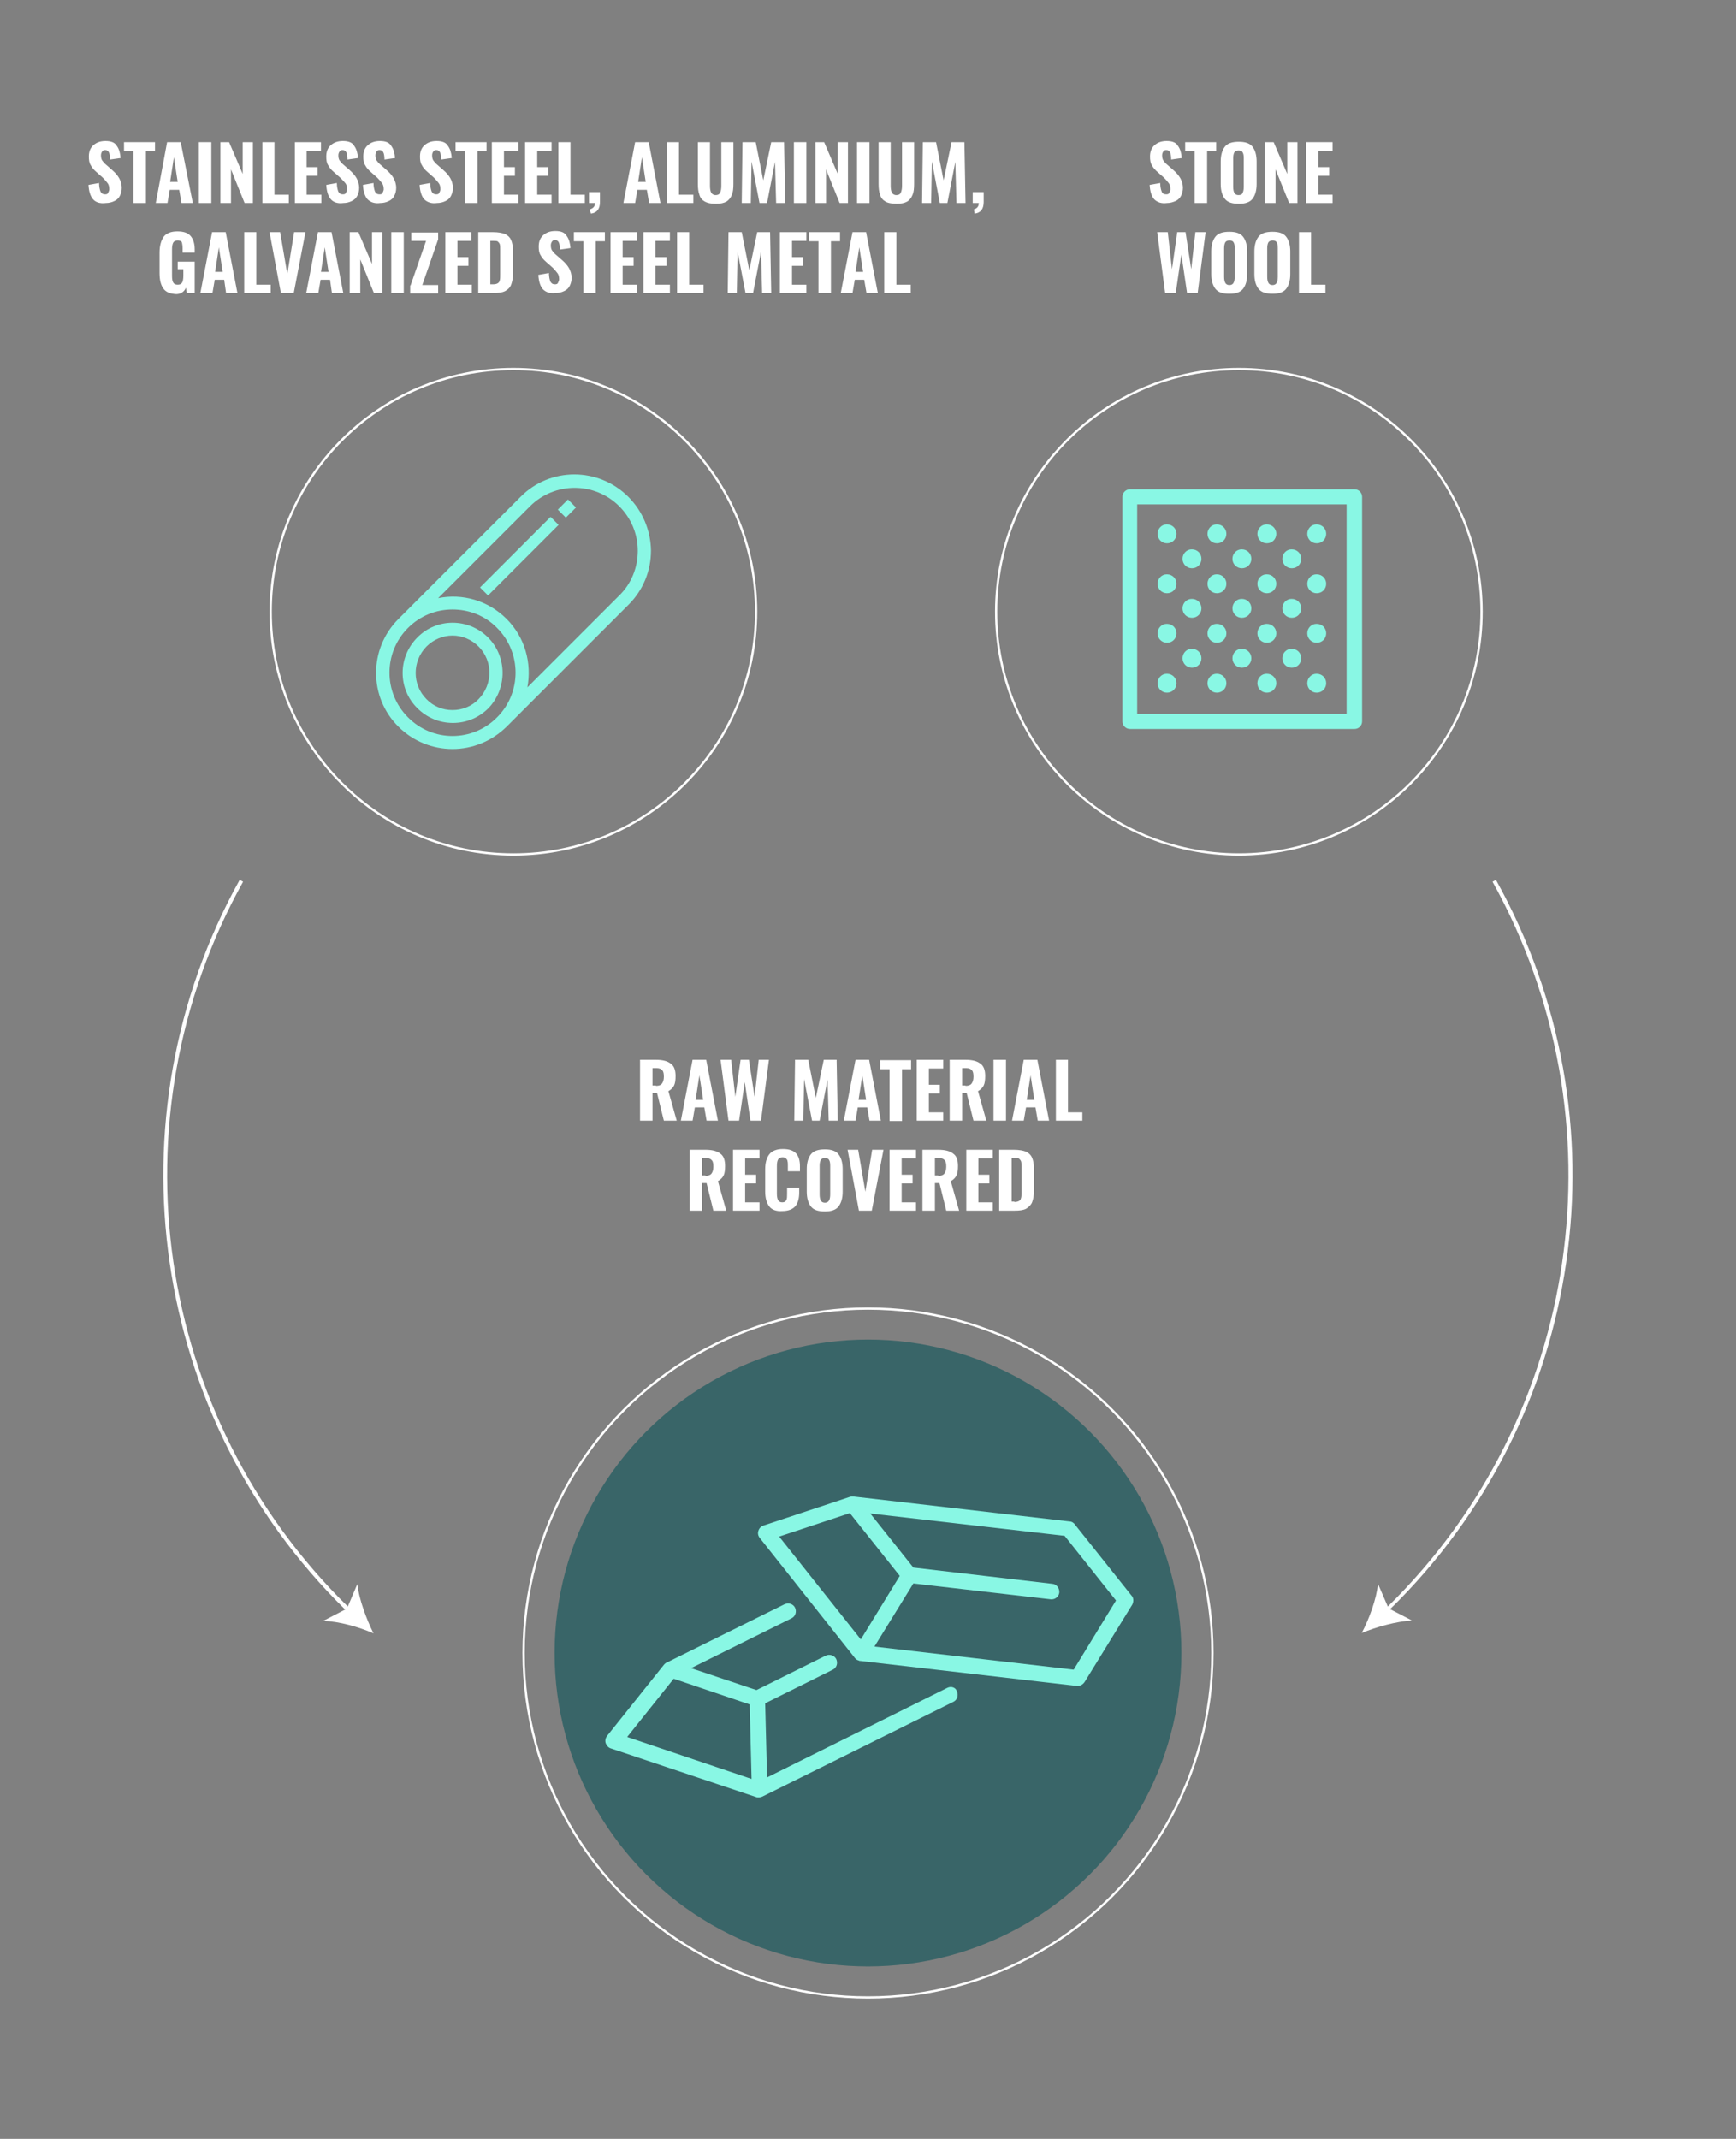 <?xml version="1.0" encoding="utf-8"?>
<!-- Generator: Adobe Illustrator 25.4.0, SVG Export Plug-In . SVG Version: 6.00 Build 0)  -->
<svg version="1.1" id="Livello_2_00000033331730122739685960000017138765871019925379_"
	 xmlns="http://www.w3.org/2000/svg" xmlns:xlink="http://www.w3.org/1999/xlink" x="0px" y="0px" viewBox="0 0 459.2 565.7"
	 style="enable-background:new 0 0 459.2 565.7;" xml:space="preserve">
<rect x="0" y="0" width="459.2" height="565.7" fill="#808080" stroke="none"/>
<style type="text/css">
	.st0{fill:#89F7E4;}
	.st1{fill:none;stroke:#FFFFFF;stroke-width:0.6;stroke-miterlimit:10;}
	.st2{fill:#FFFFFF;}
	.st3{opacity:0.65;fill:#13575B;enable-background:new    ;}
	.st4{fill:none;}
	.st5{enable-background:new    ;}
</style>
<g>
	<g>
		<g>
			<path class="st0" d="M358.3,192.8h-59.4c-1.1,0-2-0.9-2-2v-59.4c0-1.1,0.9-2,2-2h59.4c1.1,0,2,0.9,2,2v59.4
				C360.3,191.9,359.4,192.8,358.3,192.8z M300.8,188.8h55.4v-55.4h-55.4V188.8z"/>
		</g>
		<g>
			<path class="st0" d="M308.7,143.7c-1.4,0-2.5-1.1-2.5-2.5s1.1-2.5,2.4-2.5h0.1c1.4,0,2.5,1.1,2.5,2.5S310.1,143.7,308.7,143.7z"
				/>
		</g>
		<g>
			<path class="st0" d="M321.9,143.7c-1.4,0-2.5-1.1-2.5-2.5s1.1-2.5,2.4-2.5h0.1c1.4,0,2.5,1.1,2.5,2.5S323.3,143.7,321.9,143.7z"
				/>
		</g>
		<g>
			<path class="st0" d="M335.1,143.7c-1.4,0-2.5-1.1-2.5-2.5s1.1-2.5,2.4-2.5h0.1c1.4,0,2.5,1.1,2.5,2.5S336.5,143.7,335.1,143.7z"
				/>
		</g>
		<g>
			<path class="st0" d="M348.3,143.7c-1.4,0-2.5-1.1-2.5-2.5s1.1-2.5,2.4-2.5h0.1c1.4,0,2.5,1.1,2.5,2.5S349.7,143.7,348.3,143.7z"
				/>
		</g>
		<g>
			<path class="st0" d="M315.3,150.3c-1.4,0-2.5-1.1-2.5-2.5s1.1-2.5,2.4-2.5h0.1c1.4,0,2.5,1.1,2.5,2.5S316.7,150.3,315.3,150.3z"
				/>
		</g>
		<g>
			<path class="st0" d="M328.5,150.3c-1.4,0-2.5-1.1-2.5-2.5s1.1-2.5,2.4-2.5h0.1c1.4,0,2.5,1.1,2.5,2.5S329.9,150.3,328.5,150.3z"
				/>
		</g>
		<g>
			<path class="st0" d="M341.7,150.3c-1.4,0-2.5-1.1-2.5-2.5s1.1-2.5,2.4-2.5h0.1c1.4,0,2.5,1.1,2.5,2.5S343.1,150.3,341.7,150.3z"
				/>
		</g>
		<g>
			<path class="st0" d="M308.7,156.9c-1.4,0-2.5-1.1-2.5-2.5s1.1-2.5,2.4-2.5h0.1c1.4,0,2.5,1.1,2.5,2.5S310.1,156.9,308.7,156.9z"
				/>
		</g>
		<g>
			<path class="st0" d="M321.9,156.9c-1.4,0-2.5-1.1-2.5-2.5s1.1-2.5,2.4-2.5h0.1c1.4,0,2.5,1.1,2.5,2.5S323.3,156.9,321.9,156.9z"
				/>
		</g>
		<g>
			<path class="st0" d="M335.1,156.9c-1.4,0-2.5-1.1-2.5-2.5s1.1-2.5,2.4-2.5h0.1c1.4,0,2.5,1.1,2.5,2.5S336.5,156.9,335.1,156.9z"
				/>
		</g>
		<g>
			<path class="st0" d="M348.3,156.9c-1.4,0-2.5-1.1-2.5-2.5s1.1-2.5,2.4-2.5h0.1c1.4,0,2.5,1.1,2.5,2.5S349.7,156.9,348.3,156.9z"
				/>
		</g>
		<g>
			<path class="st0" d="M315.3,163.4c-1.4,0-2.5-1.1-2.5-2.5s1.1-2.5,2.4-2.5h0.1c1.4,0,2.5,1.1,2.5,2.5S316.7,163.4,315.3,163.4z"
				/>
		</g>
		<g>
			<path class="st0" d="M328.5,163.4c-1.4,0-2.5-1.1-2.5-2.5s1.1-2.5,2.4-2.5h0.1c1.4,0,2.5,1.1,2.5,2.5S329.9,163.4,328.5,163.4z"
				/>
		</g>
		<g>
			<path class="st0" d="M341.7,163.4c-1.4,0-2.5-1.1-2.5-2.5s1.1-2.5,2.4-2.5h0.1c1.4,0,2.5,1.1,2.5,2.5S343.1,163.4,341.7,163.4z"
				/>
		</g>
		<g>
			<path class="st0" d="M308.7,170c-1.4,0-2.5-1.1-2.5-2.5s1.1-2.5,2.4-2.5h0.1c1.4,0,2.5,1.1,2.5,2.5S310.1,170,308.7,170z"/>
		</g>
		<g>
			<path class="st0" d="M321.9,170c-1.4,0-2.5-1.1-2.5-2.5s1.1-2.5,2.4-2.5h0.1c1.4,0,2.5,1.1,2.5,2.5S323.3,170,321.9,170z"/>
		</g>
		<g>
			<path class="st0" d="M335.1,170c-1.4,0-2.5-1.1-2.5-2.5s1.1-2.5,2.4-2.5h0.1c1.4,0,2.5,1.1,2.5,2.5S336.5,170,335.1,170z"/>
		</g>
		<g>
			<path class="st0" d="M348.3,170c-1.4,0-2.5-1.1-2.5-2.5s1.1-2.5,2.4-2.5h0.1c1.4,0,2.5,1.1,2.5,2.5S349.7,170,348.3,170z"/>
		</g>
		<g>
			<path class="st0" d="M315.3,176.6c-1.4,0-2.5-1.1-2.5-2.5s1.1-2.5,2.4-2.5h0.1c1.4,0,2.5,1.1,2.5,2.5S316.7,176.6,315.3,176.6z"
				/>
		</g>
		<g>
			<path class="st0" d="M328.5,176.6c-1.4,0-2.5-1.1-2.5-2.5s1.1-2.5,2.4-2.5h0.1c1.4,0,2.5,1.1,2.5,2.5S329.9,176.6,328.5,176.6z"
				/>
		</g>
		<g>
			<path class="st0" d="M341.7,176.6c-1.4,0-2.5-1.1-2.5-2.5s1.1-2.5,2.4-2.5h0.1c1.4,0,2.5,1.1,2.5,2.5S343.1,176.6,341.7,176.6z"
				/>
		</g>
		<g>
			<path class="st0" d="M308.7,183.2c-1.4,0-2.5-1.1-2.5-2.5s1.1-2.5,2.4-2.5h0.1c1.4,0,2.5,1.1,2.5,2.5S310.1,183.2,308.7,183.2z"
				/>
		</g>
		<g>
			<path class="st0" d="M321.9,183.2c-1.4,0-2.5-1.1-2.5-2.5s1.1-2.5,2.4-2.5h0.1c1.4,0,2.5,1.1,2.5,2.5S323.3,183.2,321.9,183.2z"
				/>
		</g>
		<g>
			<path class="st0" d="M335.1,183.2c-1.4,0-2.5-1.1-2.5-2.5s1.1-2.5,2.4-2.5h0.1c1.4,0,2.5,1.1,2.5,2.5S336.5,183.2,335.1,183.2z"
				/>
		</g>
		<g>
			<path class="st0" d="M348.3,183.2c-1.4,0-2.5-1.1-2.5-2.5s1.1-2.5,2.4-2.5h0.1c1.4,0,2.5,1.1,2.5,2.5S349.7,183.2,348.3,183.2z"
				/>
		</g>
	</g>
	<circle class="st1" cx="327.7" cy="161.8" r="64.2"/>
	<circle class="st1" cx="135.8" cy="161.8" r="64.2"/>
	<g>
		<path class="st2" d="M395.7,232.7l-0.9,0.5c34.9,62.9,23.5,141.5-27.7,191.7l-2.6-6c-0.4,4-2.3,9.2-4.3,13
			c3.9-1.6,9.2-3.1,13.3-3.3l-5.8-3C419.4,375.1,430.9,296,395.7,232.7z"/>
		<path class="st2" d="M92,424.9C40.8,374.7,29.4,296,64.3,233.2l-0.9-0.5c-35.1,63.3-23.6,142.4,27.9,193l-5.8,3
			c4.1,0.1,9.4,1.6,13.3,3.3c-1.9-3.8-3.8-9-4.3-13L92,424.9z"/>
	</g>
	<g>
		<path class="st0" d="M166.2,131.4c-7.9-7.9-20.7-7.9-28.5,0l-32.3,32.3c-7.9,7.9-7.9,20.7,0,28.5c3.9,3.9,9.1,5.9,14.3,5.9
			s10.3-2,14.3-5.9l32.3-32.3c3.8-3.8,5.9-8.9,5.9-14.3C172.1,140.3,170,135.2,166.2,131.4z M107.9,189.7c-6.5-6.5-6.5-17.1,0-23.6
			c3.3-3.3,7.5-4.9,11.8-4.9s8.6,1.6,11.8,4.9c6.5,6.5,6.5,17.1,0,23.6C125,196.3,114.4,196.3,107.9,189.7z M134,163.7
			c-4.9-4.9-11.7-6.8-18.1-5.5l24.3-24.3c6.5-6.5,17.1-6.5,23.6,0c3.2,3.2,4.9,7.4,4.9,11.8s-1.7,8.7-4.9,11.8l-24.3,24.3
			C140.7,175.4,138.9,168.6,134,163.7z"/>
		<path class="st0" d="M129.1,168.6c-5.2-5.2-13.6-5.2-18.7,0c-5.2,5.2-5.2,13.6,0,18.7c2.5,2.5,5.8,3.9,9.4,3.9s6.9-1.4,9.4-3.9
			C134.2,182.1,134.2,173.7,129.1,168.6z M126.6,184.9c-1.8,1.9-4.3,2.9-6.9,2.9s-5.1-1-6.9-2.9c-3.8-3.8-3.8-10,0-13.9
			c1.9-1.9,4.4-2.9,6.9-2.9s5,1,6.9,2.9C130.4,174.8,130.4,181,126.6,184.9z"/>
		
			<rect x="124.2" y="145.6" transform="matrix(0.707 -0.707 0.707 0.707 -63.777 140.241)" class="st0" width="26.4" height="3"/>
		
			<rect x="148.1" y="133" transform="matrix(0.707 -0.707 0.707 0.707 -51.188 145.464)" class="st0" width="3.8" height="3"/>
	</g>
	<circle class="st3" cx="229.6" cy="437.2" r="82.9"/>
	<circle class="st1" cx="229.6" cy="437.2" r="91.1"/>
	<g>
		<path class="st0" d="M250.6,446.4l-47.7,23.7l-0.5-19.6l17.9-8.9c1-0.5,1.4-1.7,0.9-2.8c-0.5-1-1.8-1.4-2.8-0.9l-18.3,9.1
			l-17.3-5.8l26.6-13.2c1-0.5,1.4-1.7,0.9-2.8c-0.5-1-1.7-1.4-2.8-0.9l-31.1,15.4c-0.3,0.1-0.5,0.3-0.7,0.5l0,0l-15.1,18.9
			c-0.4,0.5-0.6,1.2-0.4,1.9c0.2,0.6,0.7,1.2,1.3,1.4l38.5,12.9c0.2,0.1,0.4,0.1,0.7,0.1l0,0l0,0c0.3,0,0.6-0.1,0.9-0.2l50.6-25.1
			c1-0.5,1.4-1.7,0.9-2.8C252.8,446.3,251.6,445.9,250.6,446.4z M165.9,459.4l12.3-15.4l20.1,6.8l0.5,19.7L165.9,459.4z"/>
		<path class="st0" d="M299.3,422l-14.9-18.7c-0.3-0.5-0.9-0.9-1.5-0.9l-57.2-6.6c-0.3,0-0.6,0-0.9,0.1l0,0l-22.9,7.6
			c-0.6,0.2-1.1,0.7-1.3,1.4c-0.2,0.6-0.1,1.3,0.4,1.9l25.2,31.8c0.2,0.2,0.4,0.4,0.7,0.5c0.1,0,0.2,0.1,0.3,0.1
			c0.1,0.1,0.3,0.1,0.4,0.1l57.2,6.6c0.1,0,0.2,0,0.3,0c0.8,0,1.5-0.5,1.9-1.2l12.5-20.3C299.9,423.6,299.9,422.6,299.3,422z
			 M206.1,406.4l18.7-6.2l13.2,16.6l-10.3,16.8L206.1,406.4z M284,441.6l-52.7-6.1l10.3-16.7L278,423c0.1,0,0.2,0,0.2,0
			c1,0,1.9-0.8,2-1.8c0.1-1.1-0.7-2.2-1.8-2.3l-36.8-4.3l-11.4-14.3l51.4,5.9l13.6,17.1L284,441.6z"/>
	</g>
	<rect x="161.8" y="280.3" class="st4" width="132.3" height="54"/>
	<g class="st5">
		<path class="st2" d="M169.3,280.3h4.2c1.7,0,3,0.3,3.9,1c0.9,0.6,1.3,1.7,1.3,3.3c0,1-0.1,1.9-0.4,2.5c-0.3,0.6-0.8,1.1-1.5,1.5
			l2.2,7.8h-3.4l-1.8-7.3h-1.2v7.3h-3.3V280.3z M173.5,287.2c0.8,0,1.3-0.2,1.6-0.6c0.3-0.4,0.5-1,0.5-1.8c0-0.8-0.1-1.4-0.4-1.7
			c-0.3-0.4-0.8-0.6-1.5-0.6h-1.1v4.6H173.5z"/>
		<path class="st2" d="M183.2,280.3h3.6l3.1,16.1h-3l-0.6-3.5h-2.5l-0.6,3.5h-3.1L183.2,280.3z M186,290.9l-1-6.5l-1,6.5H186z"/>
		<path class="st2" d="M190.6,280.3h2.8l1.1,9.8l1.4-9.8h2.2l1.5,9.8l1.1-9.8h2.7l-2.1,16.1h-2.8l-1.5-10.2l-1.5,10.2h-2.8
			L190.6,280.3z"/>
		<path class="st2" d="M210.3,280.3h3.5l2,10.1l2.1-10.1h3.4l0.3,16.1h-2.4l-0.3-10.9l-2.1,10.9h-2l-2.1-11l-0.2,11h-2.4
			L210.3,280.3z"/>
		<path class="st2" d="M226.3,280.3h3.6l3.1,16.1h-3l-0.6-3.5h-2.5l-0.6,3.5h-3.1L226.3,280.3z M229.1,290.9l-1-6.5l-1,6.5H229.1z"
			/>
		<path class="st2" d="M235.3,282.8h-2.5v-2.4h8.2v2.4h-2.4v13.7h-3.3V282.8z"/>
		<path class="st2" d="M242.5,280.3h7v2.3h-3.8v4.3h2.9v2.3h-2.9v5h3.8v2.2h-7V280.3z"/>
		<path class="st2" d="M251.2,280.3h4.2c1.7,0,3,0.3,3.9,1c0.9,0.6,1.3,1.7,1.3,3.3c0,1-0.1,1.9-0.4,2.5c-0.3,0.6-0.8,1.1-1.5,1.5
			l2.2,7.8h-3.4l-1.8-7.3h-1.2v7.3h-3.3V280.3z M255.4,287.2c0.8,0,1.3-0.2,1.6-0.6c0.3-0.4,0.5-1,0.5-1.8c0-0.8-0.1-1.4-0.4-1.7
			c-0.3-0.4-0.8-0.6-1.5-0.6h-1.1v4.6H255.4z"/>
		<path class="st2" d="M262.8,280.3h3.3v16.1h-3.3V280.3z"/>
		<path class="st2" d="M270.8,280.3h3.6l3.1,16.1h-3l-0.6-3.5h-2.5l-0.6,3.5h-3.1L270.8,280.3z M273.6,290.9l-1-6.5l-1,6.5H273.6z"
			/>
		<path class="st2" d="M279.2,280.3h3.3v13.9h3.8v2.2h-7V280.3z"/>
	</g>
	<g class="st5">
		<path class="st2" d="M182.4,304.1h4.2c1.7,0,3,0.3,3.9,1c0.9,0.6,1.3,1.7,1.3,3.3c0,1-0.1,1.9-0.4,2.5c-0.3,0.6-0.8,1.1-1.5,1.5
			l2.2,7.8h-3.4l-1.8-7.3h-1.2v7.3h-3.3V304.1z M186.6,311c0.8,0,1.3-0.2,1.6-0.6c0.3-0.4,0.5-1,0.5-1.8c0-0.8-0.1-1.4-0.4-1.7
			c-0.3-0.4-0.8-0.6-1.5-0.6h-1.1v4.6H186.6z"/>
		<path class="st2" d="M193.9,304.1h7v2.3h-3.8v4.3h2.9v2.3h-2.9v5h3.8v2.2h-7V304.1z"/>
		<path class="st2" d="M203.5,319.1c-0.7-0.9-1.1-2.2-1.1-4v-5.8c0-1.8,0.4-3.1,1.1-4c0.7-0.9,1.9-1.4,3.6-1.4
			c1.6,0,2.8,0.4,3.5,1.2c0.7,0.8,1,1.9,1,3.4v1.3h-3.2v-1.5c0-0.5,0-0.9-0.1-1.2c0-0.3-0.2-0.5-0.4-0.7c-0.2-0.2-0.5-0.3-0.9-0.3
			c-0.6,0-1,0.2-1.2,0.6c-0.2,0.4-0.3,0.9-0.3,1.7v7.3c0,0.8,0.1,1.3,0.3,1.7c0.2,0.4,0.6,0.6,1.1,0.6c0.6,0,0.9-0.2,1.1-0.6
			s0.2-0.9,0.2-1.7v-1.6h3.2v1.3c0,1.5-0.3,2.7-1,3.6c-0.7,0.8-1.8,1.3-3.5,1.3C205.4,320.4,204.2,320,203.5,319.1z"/>
		<path class="st2" d="M214.5,319.1c-0.7-0.9-1.1-2.2-1.1-3.9v-6c0-1.7,0.4-3,1.1-3.9c0.7-0.9,1.9-1.3,3.7-1.3
			c1.7,0,2.9,0.4,3.6,1.3c0.7,0.9,1.1,2.2,1.1,3.9v6c0,1.7-0.4,3-1.1,3.9c-0.7,0.9-1.9,1.3-3.6,1.3
			C216.4,320.4,215.2,320,214.5,319.1z M219.3,317.5c0.2-0.4,0.3-0.9,0.3-1.6v-7.6c0-0.7-0.1-1.2-0.3-1.5c-0.2-0.4-0.6-0.5-1.1-0.5
			c-0.6,0-0.9,0.2-1.1,0.5c-0.2,0.4-0.3,0.9-0.3,1.5v7.6c0,0.7,0.1,1.2,0.3,1.6c0.2,0.4,0.6,0.6,1.1,0.6
			C218.7,318.1,219.1,317.9,219.3,317.5z"/>
		<path class="st2" d="M224.2,304.1h2.8l1.9,11.1l1.8-11.1h3l-3.1,16.1h-3.4L224.2,304.1z"/>
		<path class="st2" d="M235.3,304.1h7v2.3h-3.8v4.3h2.9v2.3h-2.9v5h3.8v2.2h-7V304.1z"/>
		<path class="st2" d="M244,304.1h4.2c1.7,0,3,0.3,3.9,1c0.9,0.6,1.3,1.7,1.3,3.3c0,1-0.1,1.9-0.4,2.5c-0.3,0.6-0.8,1.1-1.5,1.5
			l2.2,7.8h-3.4l-1.8-7.3h-1.2v7.3H244V304.1z M248.2,311c0.8,0,1.3-0.2,1.6-0.6c0.3-0.4,0.5-1,0.5-1.8c0-0.8-0.1-1.4-0.4-1.7
			c-0.3-0.4-0.8-0.6-1.5-0.6h-1.1v4.6H248.2z"/>
		<path class="st2" d="M255.6,304.1h7v2.3h-3.8v4.3h2.9v2.3h-2.9v5h3.8v2.2h-7V304.1z"/>
		<path class="st2" d="M264.3,304.1h3.9c1.4,0,2.4,0.2,3.2,0.5c0.8,0.4,1.3,0.9,1.6,1.6c0.3,0.7,0.5,1.7,0.5,2.9v5.9
			c0,1.2-0.2,2.2-0.5,3c-0.3,0.7-0.9,1.3-1.6,1.7c-0.8,0.4-1.8,0.5-3.1,0.5h-4V304.1z M268.3,317.9c0.6,0,1-0.1,1.3-0.3
			c0.3-0.2,0.4-0.4,0.5-0.8c0.1-0.3,0.1-0.8,0.1-1.5v-6.7c0-0.6,0-1.1-0.1-1.4c-0.1-0.3-0.3-0.5-0.5-0.7s-0.7-0.2-1.3-0.2h-0.7v11.5
			H268.3z"/>
	</g>
</g>
<rect x="4.1" y="37.6" class="st4" width="276.3" height="170.4"/>
<g class="st5">
	<path class="st2" d="M24.6,52.7c-0.7-0.8-1.1-2.1-1.2-3.8l2.8-0.5c0,1,0.2,1.8,0.4,2.3c0.3,0.5,0.6,0.7,1.2,0.7
		c0.4,0,0.7-0.1,0.8-0.4s0.3-0.6,0.3-0.9c0-0.6-0.1-1.2-0.4-1.6c-0.3-0.4-0.7-0.9-1.3-1.5l-1.7-1.5c-0.7-0.6-1.2-1.2-1.5-1.8
		c-0.4-0.6-0.5-1.4-0.5-2.3c0-1.3,0.4-2.3,1.2-3c0.8-0.7,1.8-1.1,3.2-1.1c1.5,0,2.5,0.4,3,1.3c0.6,0.8,0.9,1.9,1,3.2l-2.8,0.4
		c0-0.8-0.1-1.5-0.3-1.9c-0.2-0.4-0.5-0.6-1-0.6c-0.4,0-0.6,0.1-0.8,0.4c-0.2,0.3-0.3,0.6-0.3,1c0,0.5,0.1,1,0.3,1.3
		s0.6,0.8,1.1,1.2l1.6,1.4c0.8,0.7,1.4,1.4,1.8,2.1c0.4,0.7,0.7,1.6,0.7,2.6c0,0.8-0.2,1.5-0.5,2.1c-0.3,0.6-0.8,1.1-1.5,1.4
		c-0.6,0.3-1.4,0.5-2.2,0.5C26.4,53.9,25.3,53.5,24.6,52.7z"/>
	<path class="st2" d="M35.3,40h-2.5v-2.4H41V40h-2.4v13.7h-3.3V40z"/>
	<path class="st2" d="M44.2,37.6h3.6L51,53.7h-3l-0.6-3.5h-2.5l-0.6,3.5h-3.1L44.2,37.6z M47,48.1l-1-6.5l-1,6.5H47z"/>
	<path class="st2" d="M52.6,37.6h3.3v16.1h-3.3V37.6z"/>
	<path class="st2" d="M58.3,37.6h2.3l3.6,8.4v-8.4h2.7v16.1h-2.2l-3.6-8.9v8.9h-2.8V37.6z"/>
	<path class="st2" d="M69.3,37.6h3.3v13.9h3.8v2.2h-7V37.6z"/>
	<path class="st2" d="M77.9,37.6h7v2.3h-3.8v4.3h2.9v2.3h-2.9v5H85v2.2h-7V37.6z"/>
	<path class="st2" d="M87.5,52.7c-0.7-0.8-1.1-2.1-1.2-3.8l2.8-0.5c0,1,0.2,1.8,0.4,2.3c0.3,0.5,0.6,0.7,1.2,0.7
		c0.4,0,0.7-0.1,0.8-0.4s0.3-0.6,0.3-0.9c0-0.6-0.1-1.2-0.4-1.6C91,48,90.6,47.6,90,47l-1.7-1.5c-0.7-0.6-1.2-1.2-1.5-1.8
		c-0.4-0.6-0.5-1.4-0.5-2.3c0-1.3,0.4-2.3,1.2-3c0.8-0.7,1.8-1.1,3.2-1.1c1.5,0,2.5,0.4,3,1.3c0.6,0.8,0.9,1.9,1,3.2l-2.8,0.4
		c0-0.8-0.1-1.5-0.3-1.9c-0.2-0.4-0.5-0.6-1-0.6c-0.4,0-0.6,0.1-0.8,0.4c-0.2,0.3-0.3,0.6-0.3,1c0,0.5,0.1,1,0.3,1.3
		s0.6,0.8,1.1,1.2l1.6,1.4c0.8,0.7,1.4,1.4,1.8,2.1c0.4,0.7,0.7,1.6,0.7,2.6c0,0.8-0.2,1.5-0.5,2.1c-0.3,0.6-0.8,1.1-1.5,1.4
		c-0.6,0.3-1.4,0.5-2.2,0.5C89.3,53.9,88.2,53.5,87.5,52.7z"/>
	<path class="st2" d="M97.2,52.7c-0.7-0.8-1.1-2.1-1.2-3.8l2.8-0.5c0,1,0.2,1.8,0.4,2.3c0.3,0.5,0.6,0.7,1.2,0.7
		c0.4,0,0.7-0.1,0.8-0.4s0.3-0.6,0.3-0.9c0-0.6-0.1-1.2-0.4-1.6c-0.3-0.4-0.7-0.9-1.3-1.5l-1.7-1.5c-0.7-0.6-1.2-1.2-1.5-1.8
		c-0.4-0.6-0.5-1.4-0.5-2.3c0-1.3,0.4-2.3,1.2-3c0.8-0.7,1.8-1.1,3.2-1.1c1.5,0,2.5,0.4,3,1.3c0.6,0.8,0.9,1.9,1,3.2l-2.8,0.4
		c0-0.8-0.1-1.5-0.3-1.9c-0.2-0.4-0.5-0.6-1-0.6c-0.4,0-0.6,0.1-0.8,0.4c-0.2,0.3-0.3,0.6-0.3,1c0,0.5,0.1,1,0.3,1.3
		s0.6,0.8,1.1,1.2l1.6,1.4c0.8,0.7,1.4,1.4,1.8,2.1c0.4,0.7,0.7,1.6,0.7,2.6c0,0.8-0.2,1.5-0.5,2.1c-0.3,0.6-0.8,1.1-1.5,1.4
		c-0.6,0.3-1.4,0.5-2.2,0.5C99.1,53.9,98,53.5,97.2,52.7z"/>
	<path class="st2" d="M112.2,52.7c-0.7-0.8-1.1-2.1-1.2-3.8l2.8-0.5c0,1,0.2,1.8,0.4,2.3c0.3,0.5,0.6,0.7,1.2,0.7
		c0.4,0,0.7-0.1,0.8-0.4s0.3-0.6,0.3-0.9c0-0.6-0.1-1.2-0.4-1.6c-0.3-0.4-0.7-0.9-1.3-1.5l-1.7-1.5c-0.7-0.6-1.2-1.2-1.5-1.8
		c-0.4-0.6-0.5-1.4-0.5-2.3c0-1.3,0.4-2.3,1.2-3c0.8-0.7,1.8-1.1,3.2-1.1c1.5,0,2.5,0.4,3,1.3c0.6,0.8,0.9,1.9,1,3.2l-2.8,0.4
		c0-0.8-0.1-1.5-0.3-1.9c-0.2-0.4-0.5-0.6-1-0.6c-0.4,0-0.6,0.1-0.8,0.4c-0.2,0.3-0.3,0.6-0.3,1c0,0.5,0.1,1,0.3,1.3
		s0.6,0.8,1.1,1.2l1.6,1.4c0.8,0.7,1.4,1.4,1.8,2.1c0.4,0.7,0.7,1.6,0.7,2.6c0,0.8-0.2,1.5-0.5,2.1c-0.3,0.6-0.8,1.1-1.5,1.4
		c-0.6,0.3-1.4,0.5-2.2,0.5C114.1,53.9,113,53.5,112.2,52.7z"/>
	<path class="st2" d="M123,40h-2.5v-2.4h8.2V40h-2.4v13.7H123V40z"/>
	<path class="st2" d="M130.1,37.6h7v2.3h-3.8v4.3h2.9v2.3h-2.9v5h3.8v2.2h-7V37.6z"/>
	<path class="st2" d="M138.9,37.6h7v2.3h-3.8v4.3h2.9v2.3h-2.9v5h3.8v2.2h-7V37.6z"/>
	<path class="st2" d="M147.6,37.6h3.3v13.9h3.8v2.2h-7V37.6z"/>
	<path class="st2" d="M156,55.4c0.9-0.3,1.4-0.8,1.4-1.7h-1.6v-2.9h2.9v2.6c0,1.9-0.8,2.9-2.4,3.1L156,55.4z"/>
	<path class="st2" d="M168,37.6h3.6l3.1,16.1h-3l-0.6-3.5h-2.5l-0.6,3.5h-3.1L168,37.6z M170.8,48.1l-1-6.5l-1,6.5H170.8z"/>
	<path class="st2" d="M176.3,37.6h3.3v13.9h3.8v2.2h-7V37.6z"/>
	<path class="st2" d="M186.4,53.3c-0.7-0.4-1.2-1-1.4-1.8c-0.3-0.8-0.4-1.7-0.4-2.9v-11h3.2v11.5c0,0.8,0.1,1.4,0.3,1.8
		c0.2,0.4,0.6,0.7,1.2,0.7c0.6,0,1-0.2,1.2-0.7c0.2-0.4,0.3-1,0.3-1.8V37.6h3.2v11c0,1.2-0.1,2.2-0.4,2.9c-0.3,0.8-0.8,1.4-1.4,1.8
		c-0.7,0.4-1.6,0.6-2.8,0.6C188,53.9,187.1,53.7,186.4,53.3z"/>
	<path class="st2" d="M196.4,37.6h3.5l2,10.1l2.1-10.1h3.4l0.3,16.1h-2.4L205,42.8l-2.1,10.9h-2l-2.1-11l-0.2,11h-2.4L196.4,37.6z"
		/>
	<path class="st2" d="M210,37.6h3.3v16.1H210V37.6z"/>
	<path class="st2" d="M215.7,37.6h2.3l3.6,8.4v-8.4h2.7v16.1h-2.2l-3.6-8.9v8.9h-2.8V37.6z"/>
	<path class="st2" d="M226.7,37.6h3.3v16.1h-3.3V37.6z"/>
	<path class="st2" d="M234.2,53.3c-0.7-0.4-1.2-1-1.4-1.8c-0.3-0.8-0.4-1.7-0.4-2.9v-11h3.2v11.5c0,0.8,0.1,1.4,0.3,1.8
		c0.2,0.4,0.6,0.7,1.2,0.7c0.6,0,1-0.2,1.2-0.7s0.3-1,0.3-1.8V37.6h3.2v11c0,1.2-0.1,2.2-0.4,2.9c-0.3,0.8-0.8,1.4-1.4,1.8
		c-0.7,0.4-1.6,0.6-2.8,0.6S234.8,53.7,234.2,53.3z"/>
	<path class="st2" d="M244.1,37.6h3.5l2,10.1l2.1-10.1h3.4l0.3,16.1H253l-0.3-10.9l-2.1,10.9h-2l-2.1-11l-0.2,11h-2.4L244.1,37.6z"
		/>
	<path class="st2" d="M257.6,55.4c0.9-0.3,1.3-0.8,1.3-1.7h-1.6v-2.9h2.9v2.6c0,1.9-0.8,2.9-2.4,3.1L257.6,55.4z"/>
</g>
<g class="st5">
	<path class="st2" d="M43.2,76.3c-0.7-1-1-2.3-1-4.1v-5.4c0-1.8,0.4-3.2,1.1-4.2c0.7-0.9,1.9-1.4,3.6-1.4c1.7,0,2.8,0.4,3.5,1.2
		c0.7,0.8,1.1,2,1.1,3.5v0.9h-3.2v-1.1c0-0.7-0.1-1.3-0.2-1.6s-0.5-0.5-1.1-0.5c-0.6,0-1,0.2-1.2,0.6c-0.2,0.4-0.3,1-0.3,1.7V73
		c0,0.8,0.1,1.3,0.3,1.7c0.2,0.4,0.6,0.6,1.2,0.6c0.6,0,1-0.2,1.2-0.6c0.2-0.4,0.3-1,0.3-1.8v-1.7H47v-2h4.5v8.3h-2.1l-0.2-1.4
		c-0.5,1.1-1.4,1.7-2.6,1.7C45,77.7,43.9,77.3,43.2,76.3z"/>
	<path class="st2" d="M56.1,61.4h3.6l3.1,16.1h-3L59.3,74h-2.5l-0.6,3.5H53L56.1,61.4z M58.9,71.9l-1-6.5l-1,6.5H58.9z"/>
	<path class="st2" d="M64.5,61.4h3.3v13.9h3.8v2.2h-7V61.4z"/>
	<path class="st2" d="M71.3,61.4h2.8L76,72.5l1.8-11.1h3l-3.1,16.1h-3.4L71.3,61.4z"/>
	<path class="st2" d="M84.1,61.4h3.6l3.1,16.1h-3L87.3,74h-2.5l-0.6,3.5H81L84.1,61.4z M86.9,71.9l-1-6.5l-1,6.5H86.9z"/>
	<path class="st2" d="M92.5,61.4h2.3l3.6,8.4v-8.4h2.7v16.1h-2.2l-3.6-8.9v8.9h-2.8V61.4z"/>
	<path class="st2" d="M103.5,61.4h3.3v16.1h-3.3V61.4z"/>
	<path class="st2" d="M108.6,75.5l4.1-11.8h-3.9v-2.2h7.1v1.8l-4.2,12.1h4.2v2.2h-7.4V75.5z"/>
	<path class="st2" d="M117.7,61.4h7v2.3H121V68h2.9v2.3H121v5h3.8v2.2h-7V61.4z"/>
	<path class="st2" d="M126.5,61.4h3.9c1.4,0,2.4,0.2,3.2,0.5c0.8,0.4,1.3,0.9,1.6,1.6c0.3,0.7,0.5,1.7,0.5,2.9v5.9
		c0,1.2-0.2,2.2-0.5,3s-0.9,1.3-1.6,1.7c-0.8,0.4-1.8,0.5-3.1,0.5h-4V61.4z M130.4,75.2c0.6,0,1-0.1,1.3-0.3
		c0.3-0.2,0.4-0.4,0.5-0.8c0.1-0.3,0.1-0.8,0.1-1.5V66c0-0.6,0-1.1-0.1-1.4c-0.1-0.3-0.3-0.5-0.5-0.7s-0.7-0.2-1.3-0.2h-0.7v11.5
		H130.4z"/>
	<path class="st2" d="M143.6,76.5c-0.7-0.8-1.1-2.1-1.2-3.8l2.8-0.5c0,1,0.2,1.8,0.4,2.3c0.3,0.5,0.6,0.7,1.2,0.7
		c0.4,0,0.7-0.1,0.8-0.4s0.3-0.6,0.3-0.9c0-0.6-0.1-1.2-0.4-1.6c-0.3-0.4-0.7-0.9-1.3-1.5l-1.7-1.5c-0.7-0.6-1.2-1.2-1.5-1.8
		c-0.4-0.6-0.5-1.4-0.5-2.3c0-1.3,0.4-2.3,1.2-3c0.8-0.7,1.8-1.1,3.2-1.1c1.5,0,2.5,0.4,3,1.3c0.6,0.8,0.9,1.9,1,3.2l-2.8,0.4
		c0-0.8-0.1-1.5-0.3-1.9c-0.2-0.4-0.5-0.6-1-0.6c-0.4,0-0.6,0.1-0.8,0.4c-0.2,0.3-0.3,0.6-0.3,1c0,0.5,0.1,1,0.3,1.3
		s0.6,0.8,1.1,1.2l1.6,1.4c0.8,0.7,1.4,1.4,1.8,2.1c0.4,0.7,0.7,1.6,0.7,2.6c0,0.8-0.2,1.5-0.5,2.1c-0.3,0.6-0.8,1.1-1.5,1.4
		c-0.6,0.3-1.4,0.5-2.2,0.5C145.5,77.7,144.4,77.3,143.6,76.5z"/>
	<path class="st2" d="M154.3,63.8h-2.5v-2.4h8.2v2.4h-2.4v13.7h-3.3V63.8z"/>
	<path class="st2" d="M161.5,61.4h7v2.3h-3.8V68h2.9v2.3h-2.9v5h3.8v2.2h-7V61.4z"/>
	<path class="st2" d="M170.2,61.4h7v2.3h-3.8V68h2.9v2.3h-2.9v5h3.8v2.2h-7V61.4z"/>
	<path class="st2" d="M179,61.4h3.3v13.9h3.8v2.2h-7V61.4z"/>
	<path class="st2" d="M192.7,61.4h3.5l2,10.1l2.1-10.1h3.4l0.3,16.1h-2.4l-0.3-10.9l-2.1,10.9h-2l-2.1-11l-0.2,11h-2.4L192.7,61.4z"
		/>
	<path class="st2" d="M206.3,61.4h7v2.3h-3.8V68h2.9v2.3h-2.9v5h3.8v2.2h-7V61.4z"/>
	<path class="st2" d="M216.5,63.8h-2.5v-2.4h8.2v2.4h-2.4v13.7h-3.3V63.8z"/>
	<path class="st2" d="M225.5,61.4h3.6l3.1,16.1h-3l-0.6-3.5h-2.5l-0.6,3.5h-3.1L225.5,61.4z M228.3,71.9l-1-6.5l-1,6.5H228.3z"/>
	<path class="st2" d="M233.8,61.4h3.3v13.9h3.8v2.2h-7V61.4z"/>
</g>
<rect x="262.1" y="37.6" class="st4" width="132.3" height="54"/>
<g class="st5">
	<path class="st2" d="M305.3,52.7c-0.7-0.8-1.1-2.1-1.2-3.8l2.8-0.5c0,1,0.2,1.8,0.4,2.3s0.6,0.7,1.2,0.7c0.4,0,0.7-0.1,0.8-0.4
		s0.3-0.6,0.3-0.9c0-0.6-0.1-1.2-0.4-1.6c-0.3-0.4-0.7-0.9-1.3-1.5l-1.7-1.5c-0.7-0.6-1.2-1.2-1.5-1.8c-0.4-0.6-0.5-1.4-0.5-2.3
		c0-1.3,0.4-2.3,1.2-3c0.8-0.7,1.8-1.1,3.2-1.1c1.5,0,2.5,0.4,3,1.3c0.6,0.8,0.9,1.9,1,3.2l-2.8,0.4c0-0.8-0.1-1.5-0.3-1.9
		c-0.2-0.4-0.5-0.6-1-0.6c-0.4,0-0.6,0.1-0.8,0.4c-0.2,0.3-0.3,0.6-0.3,1c0,0.5,0.1,1,0.3,1.3s0.6,0.8,1.1,1.2l1.6,1.4
		c0.8,0.7,1.4,1.4,1.8,2.1c0.4,0.7,0.7,1.6,0.7,2.6c0,0.8-0.2,1.5-0.5,2.1c-0.3,0.6-0.8,1.1-1.5,1.4s-1.4,0.5-2.2,0.5
		C307.2,53.9,306.1,53.5,305.3,52.7z"/>
	<path class="st2" d="M316,40h-2.5v-2.4h8.2V40h-2.4v13.7H316V40z"/>
	<path class="st2" d="M324,52.6c-0.7-0.9-1.1-2.2-1.1-3.9v-6c0-1.7,0.4-3,1.1-3.9c0.7-0.9,1.9-1.3,3.7-1.3c1.7,0,2.9,0.4,3.6,1.3
		c0.7,0.9,1.1,2.2,1.1,3.9v6c0,1.7-0.4,3-1.1,3.9c-0.7,0.9-1.9,1.3-3.6,1.3C325.9,53.9,324.7,53.5,324,52.6z M328.7,51
		c0.2-0.4,0.3-0.9,0.3-1.6v-7.6c0-0.7-0.1-1.2-0.3-1.5c-0.2-0.4-0.6-0.5-1.1-0.5c-0.6,0-0.9,0.2-1.1,0.5c-0.2,0.4-0.3,0.9-0.3,1.5
		v7.6c0,0.7,0.1,1.2,0.3,1.6c0.2,0.4,0.6,0.6,1.1,0.6C328.2,51.6,328.6,51.4,328.7,51z"/>
	<path class="st2" d="M334.6,37.6h2.3l3.6,8.4v-8.4h2.7v16.1h-2.2l-3.6-8.9v8.9h-2.8V37.6z"/>
	<path class="st2" d="M345.5,37.6h7v2.3h-3.8v4.3h2.9v2.3h-2.9v5h3.8v2.2h-7V37.6z"/>
</g>
<g class="st5">
	<path class="st2" d="M306.1,61.4h2.8l1.1,9.8l1.4-9.8h2.2l1.5,9.8l1.1-9.8h2.7l-2.1,16.1H314l-1.5-10.2L311,77.5h-2.8L306.1,61.4z"
		/>
	<path class="st2" d="M321.5,76.4c-0.7-0.9-1.1-2.2-1.1-3.9v-6c0-1.7,0.4-3,1.1-3.9c0.7-0.9,1.9-1.3,3.7-1.3c1.7,0,2.9,0.4,3.6,1.3
		c0.7,0.9,1.1,2.2,1.1,3.9v6c0,1.7-0.4,3-1.1,3.9c-0.7,0.9-1.9,1.3-3.6,1.3C323.4,77.7,322.2,77.3,321.5,76.4z M326.3,74.8
		c0.2-0.4,0.3-0.9,0.3-1.6v-7.6c0-0.7-0.1-1.2-0.3-1.5c-0.2-0.4-0.6-0.5-1.1-0.5c-0.6,0-0.9,0.2-1.1,0.5c-0.2,0.4-0.3,0.9-0.3,1.5
		v7.6c0,0.7,0.1,1.2,0.3,1.6c0.2,0.4,0.6,0.6,1.1,0.6C325.7,75.4,326.1,75.2,326.3,74.8z"/>
	<path class="st2" d="M332.9,76.4c-0.7-0.9-1.1-2.2-1.1-3.9v-6c0-1.7,0.4-3,1.1-3.9c0.7-0.9,1.9-1.3,3.7-1.3c1.7,0,2.9,0.4,3.6,1.3
		c0.7,0.9,1.1,2.2,1.1,3.9v6c0,1.7-0.4,3-1.1,3.9s-1.9,1.3-3.6,1.3C334.9,77.7,333.6,77.3,332.9,76.4z M337.7,74.8
		c0.2-0.4,0.3-0.9,0.3-1.6v-7.6c0-0.7-0.1-1.2-0.3-1.5c-0.2-0.4-0.6-0.5-1.1-0.5s-0.9,0.2-1.1,0.5c-0.2,0.4-0.3,0.9-0.3,1.5v7.6
		c0,0.7,0.1,1.2,0.3,1.6c0.2,0.4,0.6,0.6,1.1,0.6C337.1,75.4,337.5,75.2,337.7,74.8z"/>
	<path class="st2" d="M343.5,61.4h3.3v13.9h3.8v2.2h-7V61.4z"/>
</g>
</svg>
